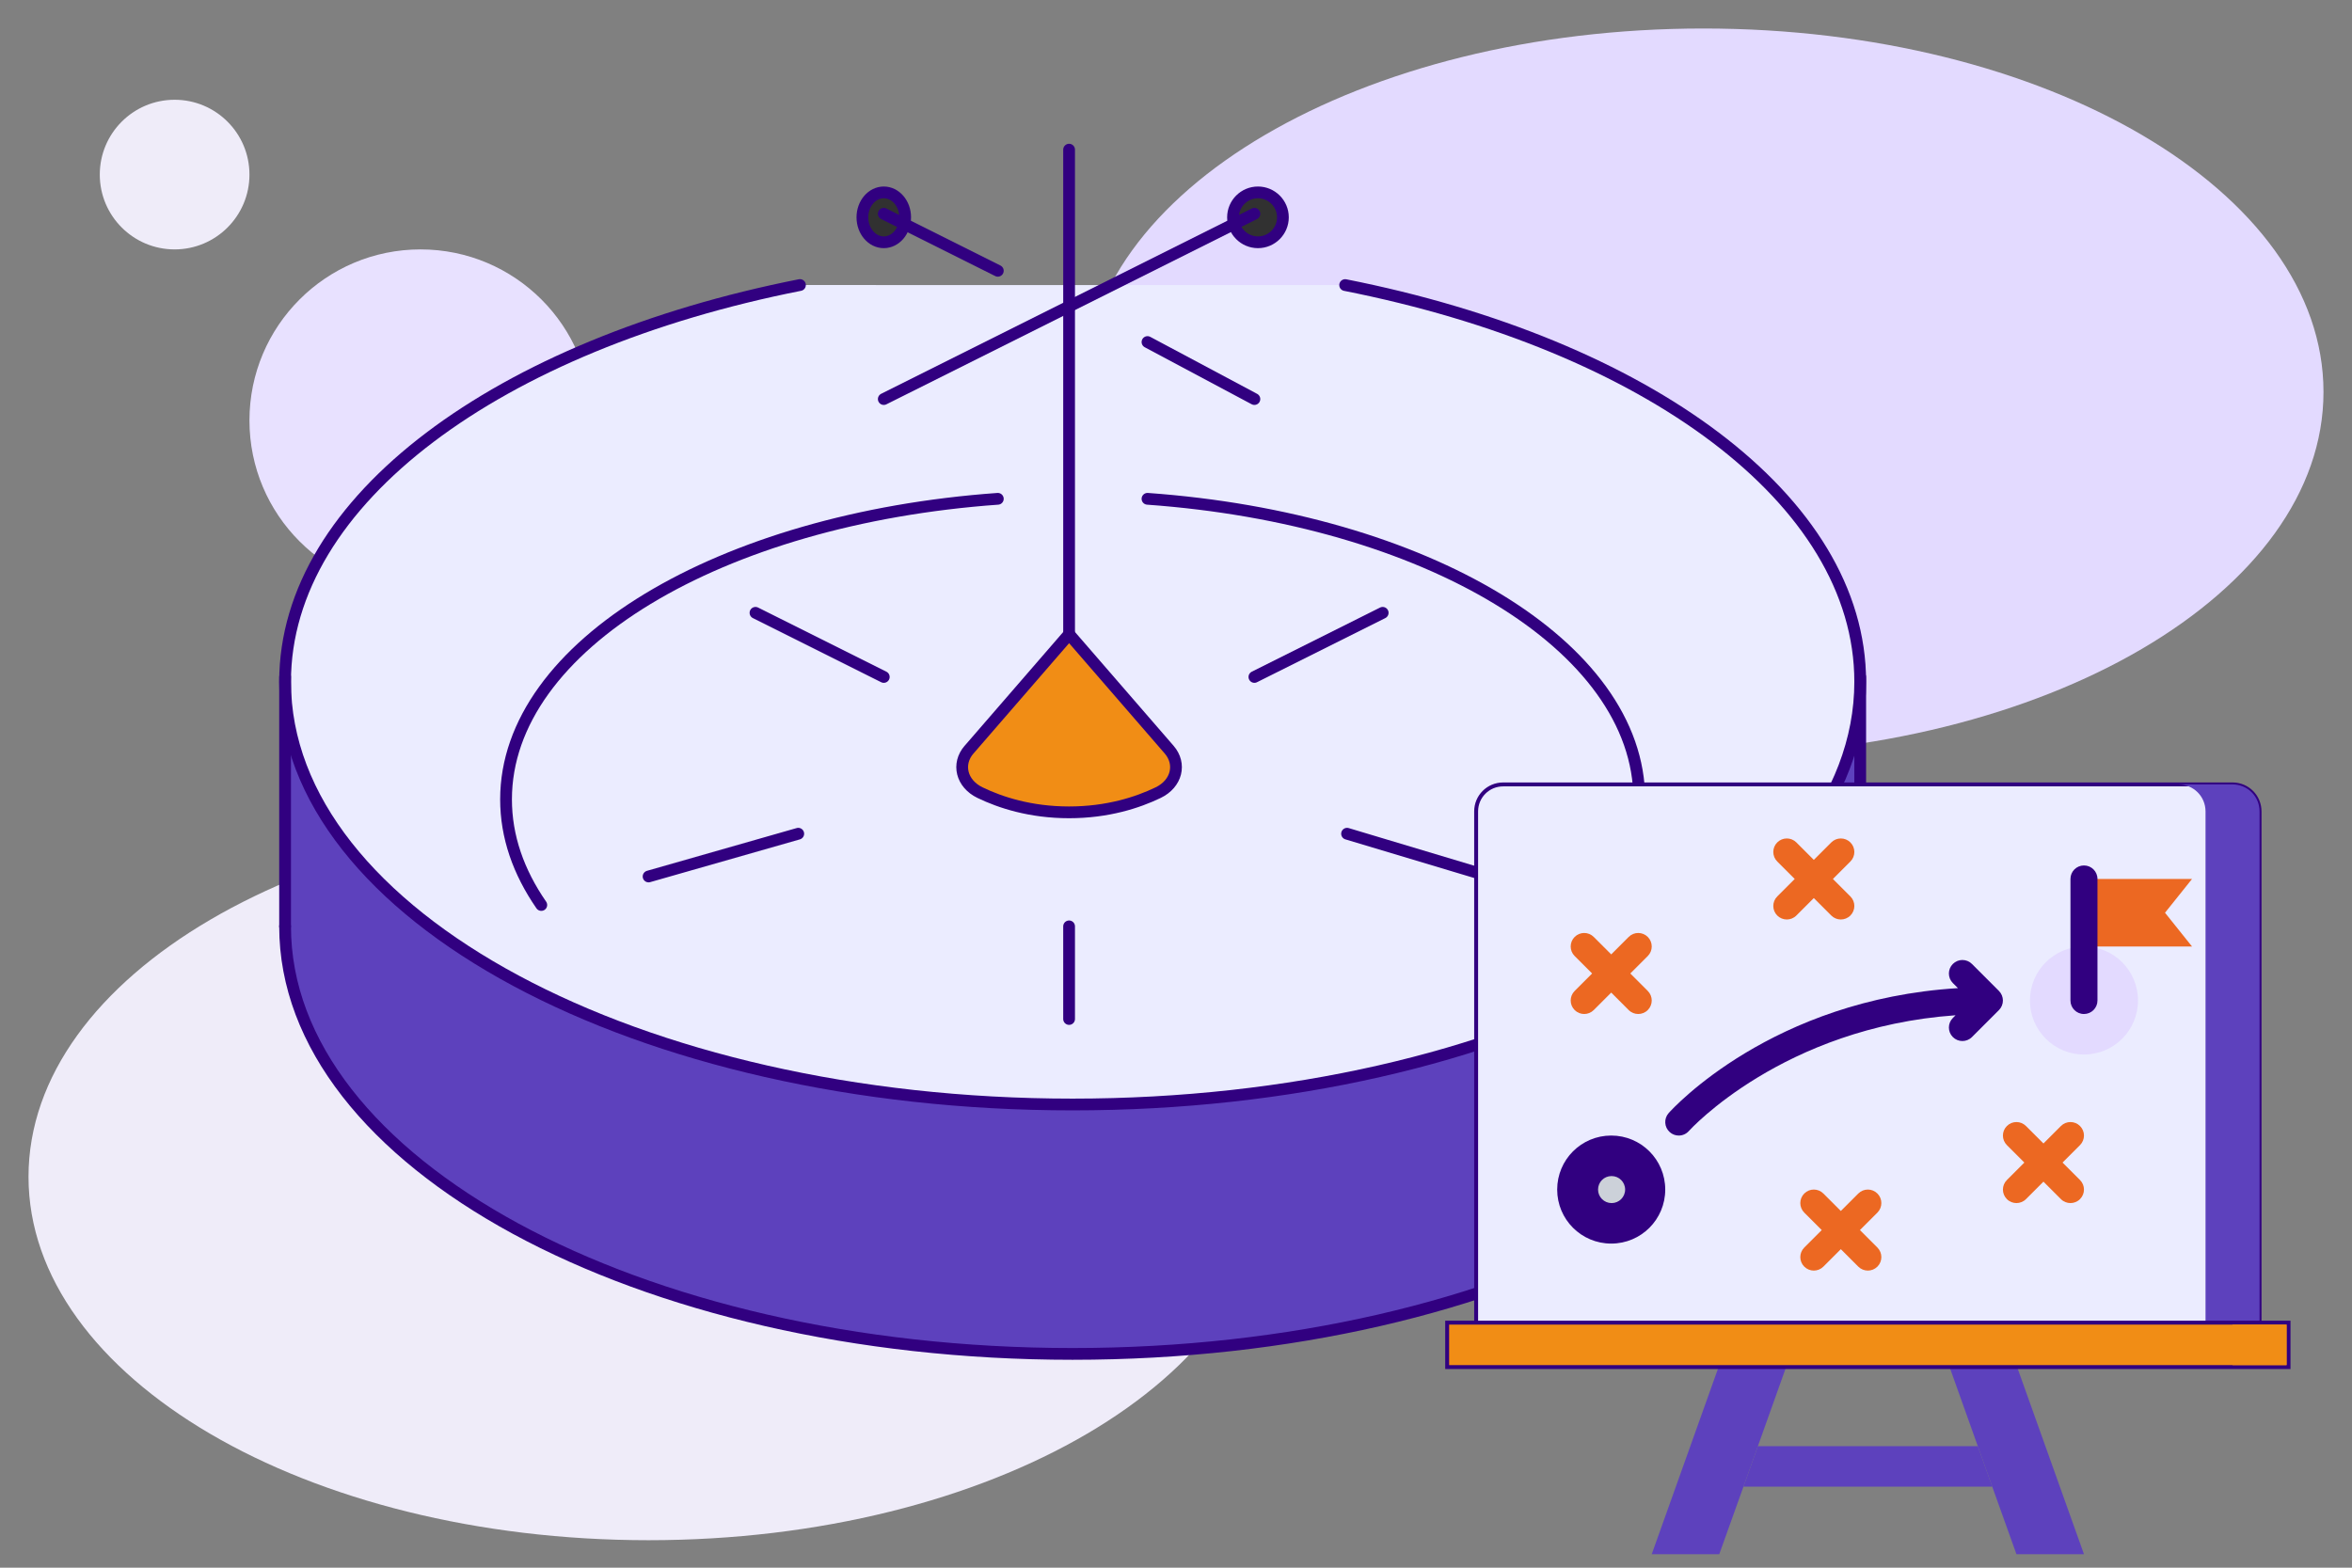 <?xml version="1.0" encoding="UTF-8"?><svg width="600" height="400" viewBox="0 0 600 400" fill="none" xmlns="http://www.w3.org/2000/svg">
<rect x="0" y="0" width="600" height="400" fill="#808080" stroke="none"/>
<g clip-path="url(#clip0_105_5534)">
<path d="M165.455 207.534C78.094 207.534 7.273 249.049 7.273 300.261C7.273 351.473 78.094 392.988 165.455 392.988C252.816 392.988 323.637 351.473 323.637 300.261C323.637 249.049 252.816 207.534 165.455 207.534Z" fill="#EFECF9"/>
<path d="M434.545 7.272C347.183 7.272 276.363 48.787 276.363 99.999C276.363 151.211 347.183 192.727 434.545 192.727C521.906 192.727 592.727 151.211 592.727 99.999C592.727 48.787 521.906 7.272 434.545 7.272Z" fill="#E3DAFF"/>
<path d="M44.546 25.455C34.002 25.455 25.455 34.002 25.455 44.546C25.455 55.089 34.002 63.637 44.546 63.637C55.089 63.637 63.637 55.089 63.637 44.546C63.637 34.002 55.089 25.455 44.546 25.455Z" fill="#EFECF9"/>
<path d="M107.272 63.637C83.172 63.637 63.636 83.174 63.636 107.274C63.636 131.373 83.172 150.91 107.272 150.91C131.372 150.91 150.908 131.373 150.908 107.274C150.908 83.174 131.372 63.637 107.272 63.637Z" fill="#E8E1FF"/>
<path d="M474.545 190.91H72.727V247.274H474.545V190.91Z" fill="#5D41BD"/>
<path d="M72.727 236.363C72.727 296.634 162.663 345.454 273.61 345.454C384.557 345.454 474.545 296.634 474.545 236.363" fill="#5D41BD"/>
<path d="M72.727 236.363C72.727 296.634 162.663 345.454 273.61 345.454C384.557 345.454 474.545 296.634 474.545 236.363" stroke="#310080" stroke-width="3" stroke-linecap="round" stroke-linejoin="round"/>
<path d="M327.272 101.818C327.272 104.828 324.419 107.272 320.909 107.272C317.398 107.272 314.545 104.828 314.545 101.818C314.545 98.808 317.398 96.363 320.909 96.363C324.419 96.363 327.272 98.808 327.272 101.818Z" fill="#313131" stroke="#310080" stroke-width="3" stroke-linecap="round" stroke-linejoin="round"/>
<path d="M327.272 55.453C327.272 58.965 324.419 61.817 320.909 61.817C317.398 61.817 314.545 58.965 314.545 55.453C314.545 51.942 317.398 49.09 320.909 49.09C324.419 49.09 327.272 51.942 327.272 55.453Z" fill="#313131" stroke="#310080" stroke-width="3" stroke-linecap="round" stroke-linejoin="round"/>
<path d="M230.909 101.818C230.909 104.828 228.465 107.272 225.455 107.272C222.444 107.272 220 104.828 220 101.818C220 98.808 222.444 96.363 225.455 96.363C228.465 96.363 230.909 98.808 230.909 101.818Z" fill="#313131" stroke="#310080" stroke-width="3" stroke-linecap="round" stroke-linejoin="round"/>
<path d="M230.909 55.453C230.909 58.965 228.465 61.817 225.455 61.817C222.444 61.817 220 58.965 220 55.453C220 51.942 222.444 49.09 225.455 49.09C228.465 49.09 230.909 51.942 230.909 55.453Z" fill="#313131" stroke="#310080" stroke-width="3" stroke-linecap="round" stroke-linejoin="round"/>
<path d="M343.152 72.737C419.827 87.902 474.545 127.446 474.545 173.947C474.545 233.492 384.547 281.817 273.61 281.817C162.673 281.817 72.727 233.492 72.727 173.937C72.727 127.497 127.393 87.892 204.068 72.727" fill="#EBECFF"/>
<path d="M343.152 72.737C419.827 87.902 474.545 127.446 474.545 173.947C474.545 233.492 384.547 281.817 273.61 281.817C162.673 281.817 72.727 233.492 72.727 173.937C72.727 127.497 127.393 87.892 204.068 72.727" stroke="#310080" stroke-width="3" stroke-linecap="round" stroke-linejoin="round"/>
<path d="M138.083 230.91C132.256 222.484 129.092 213.45 129.092 203.966C129.092 164.685 183.714 132.345 254.546 127.273" stroke="#310080" stroke-width="3" stroke-linecap="round" stroke-linejoin="round"/>
<path d="M292.727 127.273C363.53 132.345 418.181 164.685 418.181 203.966C418.181 213.439 415.017 222.473 409.194 230.91" stroke="#310080" stroke-width="3" stroke-linecap="round" stroke-linejoin="round"/>
<path d="M72.727 172.727V236.363" stroke="#310080" stroke-width="3" stroke-linecap="round" stroke-linejoin="round"/>
<path d="M474.545 172.727V236.363" stroke="#310080" stroke-width="3" stroke-linecap="round" stroke-linejoin="round"/>
<path d="M272.727 163.638V38.184" stroke="#310080" stroke-width="3" stroke-linecap="round" stroke-linejoin="round"/>
<path d="M247.204 191.275C244.057 194.904 245.255 199.951 250.006 202.245C255.212 204.758 262.883 207.271 272.721 207.271C282.559 207.271 290.23 204.758 295.444 202.245C300.206 199.951 301.393 194.904 298.255 191.275L272.73 161.816L247.204 191.285V191.275Z" fill="#F18D15" stroke="#310080" stroke-width="3" stroke-linecap="round" stroke-linejoin="round"/>
<path d="M272.727 236.363V260" stroke="#310080" stroke-width="3" stroke-linecap="round" stroke-linejoin="round"/>
<path d="M343.637 212.727L380 223.636" stroke="#310080" stroke-width="3" stroke-linecap="round" stroke-linejoin="round"/>
<path d="M320 172.727L352.727 156.363" stroke="#310080" stroke-width="3" stroke-linecap="round" stroke-linejoin="round"/>
<path d="M225.454 172.727L192.727 156.363" stroke="#310080" stroke-width="3" stroke-linecap="round" stroke-linejoin="round"/>
<path d="M203.637 212.727L165.455 223.636" stroke="#310080" stroke-width="3" stroke-linecap="round" stroke-linejoin="round"/>
<path d="M319.999 101.819L292.727 87.273" stroke="#310080" stroke-width="3" stroke-linecap="round" stroke-linejoin="round"/>
<path d="M254.546 69.092L225.455 54.547" stroke="#310080" stroke-width="3" stroke-linecap="round" stroke-linejoin="round"/>
<path d="M320.001 54.547L225.455 101.82" stroke="#310080" stroke-width="3" stroke-linecap="round" stroke-linejoin="round"/>
<path d="M576.417 207.04V337.977H376.566V207.04C376.566 203.216 379.634 200.148 383.458 200.148H569.526C573.35 200.148 576.417 203.216 576.417 207.04Z" fill="#EBECFF" stroke="#310080"/>
<path d="M569.527 200.148H555.744C559.568 200.148 562.636 203.216 562.636 207.04V337.977H576.418V207.04C576.418 203.216 573.351 200.148 569.527 200.148Z" fill="#5D41BD"/>
<path d="M448.444 368.988H504.541L508.227 379.325H444.758L448.444 368.988Z" fill="#5D41BD"/>
<path d="M455.818 348.312L448.444 368.987L444.758 379.324L438.59 396.552H421.361L438.59 348.312H455.818Z" fill="#5D41BD"/>
<path d="M514.395 348.312L531.623 396.552H514.395L508.227 379.324L504.54 368.987L497.166 348.312H514.395Z" fill="#5D41BD"/>
<path d="M583.81 337.977V337.477H583.31H369.676H369.176V337.977V348.314V348.814H369.676H583.31H583.81V348.314V337.977Z" fill="#F18D15" stroke="#310080"/>
<path d="M576.419 337.977H569.527V348.314H583.31V337.977H576.419Z" fill="#F18D15"/>
<path d="M559.191 224.273L552.299 232.888L559.191 241.502H531.625V224.273H559.191Z" fill="#EC6822"/>
<path d="M545.407 255.279C545.407 262.904 539.25 269.062 531.625 269.062C524 269.062 517.842 262.904 517.842 255.279C517.842 247.654 524 241.496 531.625 241.496C539.25 241.496 545.407 247.654 545.407 255.279Z" fill="#E3DAFF"/>
<path d="M411.023 289.738C418.648 289.738 424.806 295.896 424.806 303.521C424.806 311.146 418.648 317.304 411.023 317.304C403.398 317.304 397.24 311.146 397.24 303.521C397.24 295.896 403.398 289.738 411.023 289.738Z" fill="#310080"/>
<path d="M531.623 258.727C529.717 258.727 528.178 257.188 528.178 255.281V224.27C528.178 222.364 529.717 220.824 531.623 220.824C533.53 220.824 535.069 222.364 535.069 224.27V255.281C535.069 257.188 533.53 258.727 531.623 258.727Z" fill="#310080"/>
<path d="M510.684 256.599C511.033 255.76 511.033 254.808 510.684 253.968C510.509 253.544 510.257 253.16 509.937 252.844L503.049 245.956C501.702 244.608 499.525 244.608 498.177 245.956C496.829 247.304 496.829 249.481 498.177 250.829L499.476 252.127C452.054 255.036 426.786 282.764 425.679 284.007C424.416 285.427 424.542 287.607 425.965 288.869C426.62 289.455 427.441 289.741 428.253 289.741C429.201 289.741 430.148 289.352 430.827 288.583C431.075 288.304 454.833 262.172 498.87 259.046L498.177 259.739C496.829 261.087 496.829 263.264 498.177 264.611C498.848 265.283 499.731 265.621 500.613 265.621C501.495 265.621 502.378 265.283 503.049 264.611L509.937 257.723C510.257 257.407 510.509 257.023 510.684 256.599Z" fill="#310080"/>
<path d="M411.129 306.97C409.224 306.97 407.666 305.43 407.666 303.524C407.666 301.619 409.189 300.078 411.092 300.078H411.129C413.031 300.078 414.574 301.619 414.574 303.524C414.574 305.43 413.031 306.97 411.129 306.97Z" fill="#CCD1D9"/>
<path d="M420.352 239.062C419.004 237.714 416.827 237.714 415.479 239.062L411.024 243.517L406.569 239.062C405.221 237.714 403.044 237.714 401.696 239.062C400.349 240.409 400.349 242.586 401.696 243.934L406.151 248.389L401.696 252.844C400.349 254.192 400.349 256.369 401.696 257.717C402.368 258.388 403.251 258.726 404.133 258.726C405.014 258.726 405.897 258.388 406.569 257.717L411.024 253.262L415.479 257.717C416.15 258.388 417.034 258.726 417.915 258.726C418.797 258.726 419.68 258.388 420.352 257.717C421.699 256.369 421.699 254.192 420.352 252.844L415.896 248.389L420.352 243.934C421.699 242.586 421.699 240.409 420.352 239.062Z" fill="#EC6822"/>
<path d="M467.165 233.6C467.836 234.271 468.719 234.609 469.601 234.609C470.483 234.609 471.366 234.271 472.037 233.6C473.385 232.252 473.385 230.075 472.037 228.727L467.582 224.272L472.037 219.817C473.385 218.469 473.385 216.292 472.037 214.944C470.689 213.597 468.512 213.597 467.165 214.944L462.709 219.4L458.254 214.944C456.907 213.597 454.73 213.597 453.382 214.944C452.034 216.292 452.034 218.469 453.382 219.817L457.837 224.272L453.382 228.727C452.034 230.075 452.034 232.252 453.382 233.6C454.053 234.271 454.936 234.609 455.818 234.609C456.7 234.609 457.583 234.271 458.254 233.6L462.709 229.144L467.165 233.6Z" fill="#EC6822"/>
<path d="M478.928 304.53C477.58 303.183 475.403 303.183 474.055 304.53L469.6 308.985L465.145 304.53C463.797 303.183 461.62 303.183 460.272 304.53C458.925 305.878 458.925 308.055 460.272 309.403L464.728 313.858L460.272 318.313C458.925 319.661 458.925 321.838 460.272 323.186C460.944 323.857 461.827 324.195 462.709 324.195C463.59 324.195 464.474 323.857 465.145 323.186L469.6 318.73L474.055 323.186C474.727 323.857 475.61 324.195 476.492 324.195C477.373 324.195 478.256 323.857 478.928 323.186C480.275 321.838 480.275 319.661 478.928 318.313L474.473 313.858L478.928 309.403C480.275 308.055 480.275 305.878 478.928 304.53Z" fill="#EC6822"/>
<path d="M526.16 296.631L530.615 292.176C531.963 290.828 531.963 288.651 530.615 287.304C529.268 285.956 527.09 285.956 525.743 287.304L521.288 291.759L516.832 287.304C515.485 285.956 513.308 285.956 511.96 287.304C510.612 288.651 510.612 290.828 511.96 292.176L516.415 296.631L511.96 301.087C510.612 302.434 510.612 304.611 511.96 305.959C512.631 306.63 513.515 306.968 514.396 306.968C515.278 306.968 516.161 306.63 516.832 305.959L521.288 301.504L525.743 305.959C526.414 306.63 527.297 306.968 528.179 306.968C529.061 306.968 529.944 306.63 530.615 305.959C531.963 304.611 531.963 302.434 530.615 301.087L526.16 296.631Z" fill="#EC6822"/>
</g>
<defs>
<clipPath id="clip0_105_5534">
<rect width="600" height="400" fill="white"/>
</clipPath>
</defs>
</svg>
